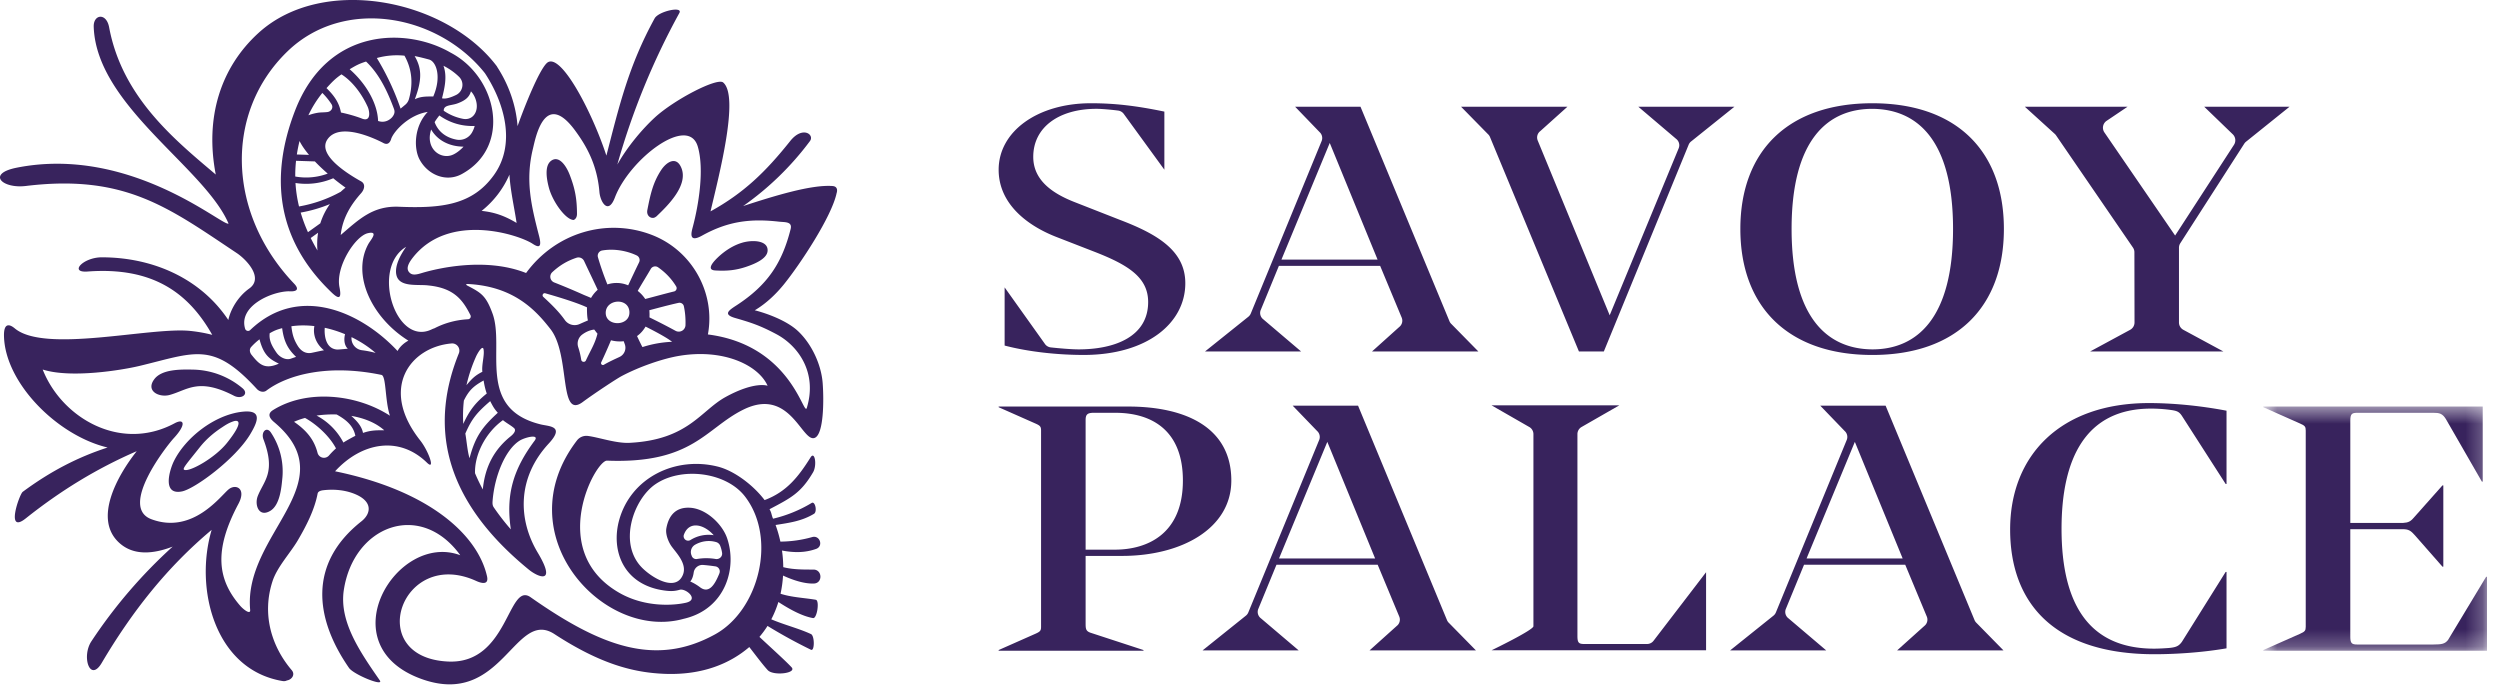 <svg xmlns="http://www.w3.org/2000/svg" xmlns:xlink="http://www.w3.org/1999/xlink" width="146" height="40" viewBox="0 0 146 40">
    <defs>
        <path id="a" d="M.698.495h13.063v14.262H.698z"/>
    </defs>
    <g fill="none" fill-rule="evenodd">
        <path fill="#38235D" d="M58.67 20.18v-3.396l2.344 3.288c.077.12.205.199.348.216.497.055 1.217.116 1.623.116 2.17 0 4.067-.772 4.067-2.765 0-1.443-1.172-2.175-3.168-2.948l-2.145-.834c-1.747-.67-3.418-1.951-3.418-3.944 0-2.236 2.27-3.883 5.388-3.883 1.372 0 2.62.142 4.29.488v3.393l-2.363-3.247a.486.486 0 0 0-.34-.207c-.4-.052-.973-.102-1.263-.102-2.195 0-3.691 1.078-3.691 2.806 0 1.383 1.147 2.155 2.469 2.663l2.594 1.017c2.245.854 3.817 1.83 3.817 3.7 0 2.338-2.245 4.188-5.937 4.188-1.522 0-3.218-.182-4.614-.548M74.837 15.159h5.613l-2.793-6.811-2.82 6.81zm-1.21 2.943a.466.466 0 0 0 .152.549l2.206 1.875h-5.613l2.514-2.014a.477.477 0 0 0 .16-.204l4.137-10.071a.466.466 0 0 0-.119-.522l-1.429-1.482h3.818l5.196 12.527c.027.065.069.124.121.171l1.567 1.595h-6.212l1.587-1.427a.466.466 0 0 0 .148-.548l-1.26-3.026h-5.912l-1.06 2.577zM114.058 13.37c0-5.165-2.07-6.995-4.714-7.014-2.643 0-4.715 1.85-4.715 7.014s2.072 7.014 4.715 7.034c2.644 0 4.714-1.87 4.714-7.034m2.969 0c0 4.554-2.77 7.36-7.683 7.36-4.914 0-7.707-2.806-7.707-7.36s2.793-7.34 7.707-7.34c4.913 0 7.683 2.786 7.683 7.34M127.507 19.261l2.339 1.265h-7.783l2.338-1.265a.487.487 0 0 0 .255-.428l-.007-4.102a.484.484 0 0 0-.085-.274l-4.489-6.55a.494.494 0 0 0-.074-.085l-1.75-1.589h5.998l-1.222.823a.486.486 0 0 0-.13.678l4.13 6.022 3.437-5.298a.487.487 0 0 0-.07-.615l-1.668-1.61h4.984l-2.541 2.042a.478.478 0 0 0-.105.117l-3.735 5.813a.488.488 0 0 0-.077.263v4.365c0 .179.098.343.255.428M95.678 6.233l2.206 1.875c.17.13.232.354.152.55l-4.03 9.754-4.202-10.203a.466.466 0 0 1 .146-.55l1.588-1.426h-6.212l1.566 1.596a.47.47 0 0 1 .122.17l5.196 12.527h1.454l4.953-12.074a.47.47 0 0 1 .16-.204l2.513-2.015h-5.612zM63.4 32.1h1.703c1.925 0 3.978-.933 3.978-4.037 0-2.881-1.752-3.956-3.954-3.956h-1.25c-.376 0-.477.102-.477.426V32.1zm0 .365v3.896c0 .344 0 .486.275.587l3.104 1.015v.04h-8.458v-.04l2.152-.953c.275-.122.325-.182.325-.406V25.142c0-.224-.05-.284-.325-.407l-2.152-.953v-.04h7.557c3.453 0 6.031 1.278 6.031 4.32 0 2.8-2.903 4.403-6.38 4.403H63.4zM117.392 30.923c0-4.341 2.952-7.384 8.107-7.384 1.327 0 2.929.141 4.53.446v4.28h-.05l-2.528-3.936c-.2-.324-.35-.344-.8-.404a8.777 8.777 0 0 0-1.027-.063c-3.828 0-5.23 2.923-5.23 7.021 0 4.464 1.652 6.998 5.406 6.998.275 0 .6-.019.876-.04.425-.04.575-.121.75-.364l2.553-4.078h.05v4.463c-1.527.264-3.128.345-4.204.345-5.906 0-8.433-3.024-8.433-7.284"/>
        <g transform="translate(131.48 23.247)">
            <mask id="b" fill="#fff">
                <use xlink:href="#a"/>
            </mask>
            <path fill="#38235D" d="M.698 14.757v-.041l2.152-.952c.275-.123.325-.183.325-.407V1.895c0-.224-.05-.284-.325-.406L.698.534v-.04h12.813v4.384h-.05l-2.102-3.653c-.2-.325-.376-.365-.727-.365H6.178c-.325 0-.4.081-.4.467v5.965h3.078c.325-.02.45-.082.7-.386L11.16 5.1h.05v4.747h-.05L9.557 8.022c-.251-.284-.376-.365-.726-.365H5.777v6.269c0 .385.076.466.401.466h4.454c.5 0 .676-.042.852-.263l2.227-3.693h.05v4.321H.698z" mask="url(#b)"/>
        </g>
        <path fill="#38235D" d="M74.695 32.616h5.613l-2.793-6.811-2.82 6.81zm-1.21 2.943a.466.466 0 0 0 .151.55l2.207 1.874H70.23l2.512-2.014a.477.477 0 0 0 .16-.204l4.138-10.071a.466.466 0 0 0-.119-.522l-1.429-1.482h3.818l5.196 12.528c.027.064.069.123.121.17l1.567 1.595h-6.212l1.587-1.426a.466.466 0 0 0 .148-.548l-1.26-3.027h-5.912l-1.06 2.577zM105.504 32.616h5.612l-2.793-6.811-2.82 6.81zm-1.21 2.943a.466.466 0 0 0 .15.55l2.207 1.874h-5.612l2.513-2.014a.477.477 0 0 0 .16-.204l4.137-10.071a.466.466 0 0 0-.119-.522l-1.428-1.482h3.817l5.196 12.528c.028.064.07.123.122.17l1.566 1.595h-6.211l1.587-1.426a.466.466 0 0 0 .147-.548l-1.26-3.027h-5.911l-1.061 2.577zM89.31 24.937l-2.205-1.266h7.464l-2.207 1.266a.478.478 0 0 0-.24.416v11.79c0 .386.074.467.395.467h3.669c.149 0 .29-.069.38-.187l3.069-4.005v4.559h-12.53s2.447-1.18 2.447-1.404v-11.22a.479.479 0 0 0-.241-.416M43.36 14.17c-.848.239-1.495.895-1.679 1.119-.183.223-.306.483.09.506.68.04 1.2-.01 1.798-.211.535-.18 1.234-.48 1.259-.939.032-.596-.84-.653-1.469-.476M38.616 9.926c-.488.737-.636 1.45-.81 2.333-.065.325.173.505.378.46.019-.003.038-.013.057-.022a.272.272 0 0 0 .067-.042c.007-.006.015-.006.023-.013.627-.6 1.957-1.86 1.423-2.919-.302-.6-.84-.247-1.138.203M32.203 9.378c-.426.289-.276 1.096-.15 1.574.224.848 1.002 1.899 1.451 1.893.106-.043.193-.161.192-.357-.003-.89-.118-1.48-.424-2.275-.19-.495-.605-1.15-1.07-.835M13.259 25.862c-.702.88-2.15 1.684-2.477 1.582-.18-.038.081-.312.894-1.336.354-.445.798-.83 1.276-1.142.24-.158.404-.267.678-.36.255-.088.668-.048-.371 1.256m.877-1.815c-1.617.183-3.313 1.519-3.986 2.895-.236.485-.711 1.997.48 1.756.746-.151 3.112-1.887 3.982-3.336.458-.764.725-1.452-.476-1.315M13.662 23.111c.458.237.897-.109.499-.44a4.628 4.628 0 0 0-2.882-1.086c-.663-.012-1.811-.042-2.263.554-.534.703.284 1.09.888.927 1.043-.283 1.678-1.028 3.758.045M15.386 25.657c.738 1.934.02 2.418-.33 3.307-.204.514.055 1.27.726.872.567-.338.655-1.35.71-1.934a4.092 4.092 0 0 0-.67-2.64c-.252-.382-.598-.031-.436.395"/>
        <path fill="#38235D" d="M43.021 17.826c-.438.287-.834.53-.087.745.936.27 1.446.435 2.4.941 1.269.672 2.412 2.231 1.785 4.305-.18.598-.874-3.658-5.778-4.285.45-2.412-.909-4.906-3.284-5.817-2.61-1-5.597-.142-7.334 2.229-2.358-.932-5.132-.282-6.071-.004-.282.088-.526.143-.684.026-.283-.21-.16-.533.124-.9 2.108-2.717 6.224-1.355 7.017-.827.302.196.566.29.374-.452-.454-1.762-.818-3.236-.357-5.115.136-.554.666-3.48 2.457-1.054.686.928 1.293 2.023 1.424 3.598.048.57.51 1.357.902.321.85-2.241 4.287-4.883 4.844-2.97.39 1.344.04 3.432-.293 4.683-.081.305-.272.962.54.51 1.503-.835 2.804-1.007 4.502-.814.34.038.784-.016.67.435-.501 1.982-1.343 3.264-3.15 4.445m-6.844 3.021c-.332.153-.627.289-.912.455a.11.11 0 0 1-.155-.142c.204-.436.377-.824.571-1.287.242.063.495.084.742.054l.063.173a.594.594 0 0 1-.31.747m-.802-2.546c-.033-.839 1.34-.954 1.383-.087.041.85-1.351.874-1.383.087m1.947-2.978a102.37 102.37 0 0 0-.637 1.341 1.722 1.722 0 0 0-1.213-.053 16.846 16.846 0 0 1-.553-1.589.313.313 0 0 1 .25-.394c.728-.126 1.48.034 2.015.29a.3.3 0 0 1 .138.405m2.043 1.698c-.54.132-1.182.312-1.684.44a1.952 1.952 0 0 0-.438-.472c.268-.469.55-.915.76-1.28a.297.297 0 0 1 .427-.1c.424.295.787.668 1.059 1.119a.198.198 0 0 1-.124.293m-.114 2.94a6.517 6.517 0 0 0-1.729.308.621.621 0 0 1-.045-.076 18 18 0 0 1-.274-.567c.128-.09.247-.202.353-.34.056-.07.103-.141.145-.213.045.025 1.135.558 1.55.889m-1.322-1.426a3.073 3.073 0 0 0-.007-.419c.508-.134 1.161-.311 1.705-.43.14-.03.282.058.311.2.073.338.107.704.095 1.098a.394.394 0 0 1-.583.334 36.877 36.877 0 0 0-1.521-.783m-3.648-.585c-.006.178.003.602.056.76-.141.061-.313.135-.492.215a.702.702 0 0 1-.86-.238c-.33-.467-.765-.9-1.257-1.35-.095-.088-.008-.245.116-.21.667.189 1.831.536 2.437.823m.612 1.532c-.152.615-.4.962-.675 1.565-.06.131-.255.102-.275-.042a4.497 4.497 0 0 0-.176-.734.662.662 0 0 1 .236-.735c.205-.15.432-.256.697-.291.033.03.158.209.193.237m-.376-2.083c-.18-.082-.359-.148-.469-.199a39.806 39.806 0 0 0-1.682-.706.36.36 0 0 1-.112-.6c.43-.4.874-.664 1.419-.844a.362.362 0 0 1 .439.194c.257.55.546 1.145.793 1.68a1.864 1.864 0 0 0-.388.475m7.849 5.79c-1.447.794-2.174 2.5-5.61 2.672-.78.038-1.825-.333-2.433-.404a.691.691 0 0 0-.627.263c-4.195 5.477 1.539 11.758 6.256 10.41a.454.454 0 0 0 .074-.017c2.343-.594 3.04-2.944 2.433-4.695-.282-.813-1.219-1.713-2.161-1.767-.81-.045-1.24.424-1.382 1.199-.06.321.093.728.26.992.262.408 1.1 1.151.622 1.887-.472.727-1.661.045-2.262-.535-1.475-1.424-.539-4.048.745-4.92 1.517-1.033 4.121-.709 5.222.715 1.885 2.435.822 6.643-1.739 8.054-3.447 1.9-6.618.756-10.777-2.166-1.33-.934-1.293 3.918-4.816 3.756-4.956-.229-2.73-6.7 1.64-4.706.269.123.755.275.63-.277-.545-2.409-3.356-4.993-8.872-6.128 1.538-1.677 3.722-2.1 5.362-.506.52.506.094-.684-.39-1.295-2.415-3.052-.566-5.456 1.823-5.664a.422.422 0 0 1 .434.575c-1.597 3.945-1.187 8.324 4.081 12.63.548.449 1.657.903.525-.988-1.153-1.926-1.216-4.366.645-6.375.954-1.031.03-.992-.465-1.113-3.787-.922-2.084-4.461-2.819-6.472-.383-1.05-.656-1.21-1.457-1.628-.121-.064-.108-.108.029-.101 2.71.142 3.982 1.573 4.81 2.632 1.182 1.51.468 5.306 1.881 4.262.684-.505 1.967-1.352 2.271-1.514 1.034-.55 2.42-1.03 3.399-1.19 2.578-.42 4.6.557 5.13 1.753 0 0-.733-.288-2.462.66m-2.057 10.769c.13-.13.185-.39.203-.523a.517.517 0 0 1 .552-.442c.241.019.51.053.716.083a.297.297 0 0 1 .235.4c-.01.03-.022.058-.034.086-.205.485-.541 1.147-1.088.742a2.889 2.889 0 0 0-.584-.346m1.513-2.301c.107.03.196.11.237.214.051.131.09.269.11.411l.002.014c.027.214-.169.386-.382.348a3.234 3.234 0 0 0-1.078 0 .274.274 0 0 1-.312-.173 1.525 1.525 0 0 0-.026-.07.495.495 0 0 1 .214-.586c.37-.214.811-.28 1.235-.158m-1.886-.42c.296-.84 1.176-.627 1.745.019a1.982 1.982 0 0 0-1.354.279.262.262 0 0 1-.391-.299M19.214 26.6a.388.388 0 0 1-.67-.156c-.187-.722-.59-1.273-1.372-1.81.189-.087.405-.163.641-.226.641.352 1.417 1.036 1.809 1.778a4.562 4.562 0 0 0-.408.414m1.539-1.149c-.16.081-.55.293-.699.395a3.722 3.722 0 0 0-1.567-1.576 6.73 6.73 0 0 1 1.172-.065c.591.325.98.68 1.094 1.246m-.237-1.163c.73.125 1.419.39 1.923.839-.501-.003-.804.006-1.24.156-.075-.409-.383-.721-.683-.995M14.61 35.615c.028.304-.389-.013-.588-.244-1.338-1.547-1.536-3.249-.096-5.95.472-.887-.141-1.175-.557-.856-.452.345-2.084 2.667-4.526 1.758-1.93-.718.93-4.33 1.304-4.732.748-.806.616-1.175.05-.871-3.174 1.702-6.597-.325-7.703-3.14 1.644.526 4.63.035 5.659-.212 3.256-.783 4.274-1.453 6.846 1.345.143.156.386.228.558.098 1.228-.924 3.594-1.567 6.72-.917.285.059.2 1.504.496 2.384-1.938-1.261-4.849-1.57-6.833-.326-.262.165-.3.388.063.694 4.25 3.562-1.805 6.523-1.393 10.97m2.407-16.563c.438-.063.89-.063 1.343-.01-.092.473.07 1.016.56 1.414-.177.028-.54.112-.712.147-.345.071-.628-.092-.827-.418-.201-.328-.308-.616-.364-1.133m-.73 2.183c-.845.38-1.168.015-1.588-.504-.117-.143-.152-.334-.029-.47.152-.168.315-.315.485-.447.238.89.545 1.142 1.131 1.421m-.139-.642c-.245-.358-.45-.698-.397-1.132.284-.162.415-.212.728-.298.105.84.377 1.257.814 1.678a7.065 7.065 0 0 0-.304.104c-.295.107-.664-.092-.84-.352m4.166-.227c-.108.002-.535.054-.644.045-.714-.064-.732-.969-.704-1.269.405.088.804.215 1.186.375-.077.286-.055.65.162.849m1.62.244a5.574 5.574 0 0 0-.791-.157.702.702 0 0 1-.614-.758l.001-.007c.52.254.998.567 1.405.922m3.367-14.975c-.46-.006-.75.003-1.076.16.428-1.14.413-1.803-.011-2.52.204.031.642.146.842.2.426.118.743 1.014.245 2.16m1.769 2.93c-.263.281-.545.462-.756.516-.713.184-1.472-.5-1.135-1.517.39.667 1.104.994 1.89 1m.651-1.21c-.033.138-.091.27-.162.393a.86.86 0 0 1-.896.407c-.569-.106-1.062-.427-1.28-1.021l-.001-.001c.076-.127.167-.257.278-.39v.001c.616.438 1.33.643 2.061.612m-.218-2.021c.196.196.392.618.332 1.01-.064.414-.382.673-.794.595a3.005 3.005 0 0 1-1.127-.472c-.008-.35.427-.294.79-.425.497-.179.709-.392.799-.708M25.898 3.84c.362.184.663.404.913.649.325.319.232.86-.177 1.058-.29.14-.606.25-.82.193.142-.574.317-1.266.084-1.9m-7.509 5.587c.237.248.493.489.75.712a3.606 3.606 0 0 1-1.896.17 7.829 7.829 0 0 1 .046-.918l1.1.036m-.343-.382l-.71-.023c.04-.26.092-.521.157-.787.13.263.325.537.553.81m1.313-2.961c.13.2-.013.437-.25.461-.243.026-.388.012-.561.043a2.88 2.88 0 0 0-.538.143c.226-.484.502-.918.815-1.303.203.2.381.42.534.656m2.108.143c.135.295.21.942-.374.68l-.009-.004a8.493 8.493 0 0 0-1.172-.332c-.105-.583-.41-1.001-.845-1.425.317-.346.505-.55.875-.803.613.389 1.164 1.094 1.525 1.884m.54-2.839a4.405 4.405 0 0 1 1.614-.137c.495.882.482 1.765.258 2.544a.663.663 0 0 1-.219.328c-.085.069-.17.144-.266.22a15.132 15.132 0 0 0-1.387-2.955m1 2.97c.049.135.06.273-.089.467 0 0-.314.419-.838.24-.035-1.066-.747-2.228-1.66-3.021.388-.232.538-.314.957-.45.779.734 1.262 1.766 1.63 2.764m-5.544 5.699a7.639 7.639 0 0 1-.206-1.37 4.002 4.002 0 0 0 2.203-.277c.255.209.502.395.718.547a5.014 5.014 0 0 0-.276.24 7.8 7.8 0 0 1-2.439.86m.522 1.503a8.938 8.938 0 0 1-.425-1.145c.59-.104 1.16-.27 1.707-.497a4.039 4.039 0 0 0-.56 1.124l-.722.518m.555 1.068a11.53 11.53 0 0 1-.395-.728l.432-.309a4.2 4.2 0 0 0-.037 1.037m9.63 7.084c-.444.227-.615.413-.928.782a8.961 8.961 0 0 1 .55-1.652c.1-.23.399-.722.448-.438.063.358-.12.894-.07 1.308m-1.115 3.043a8.04 8.04 0 0 1 .035-1.362c.294-.597.566-.85 1.153-1.172.042.269.1.528.184.76-.675.548-1.012.99-1.372 1.774m.367 2.003c-.122-.37-.174-1.053-.247-1.437.368-.846.66-1.215 1.453-1.894.16.306.223.432.444.679-.873.803-1.314 1.36-1.65 2.652m2.404-1.28c-.953.765-1.5 1.755-1.63 3.106-.167-.309-.319-.625-.454-.947-.034-1.054.585-2.35 1.63-3.1.19.16.486.318.647.463.154.138-.032.349-.193.478m.007 5.438a13.689 13.689 0 0 1-1.003-1.295c-.072-.106-.073-.235-.063-.363.11-1.454.745-3.004 1.581-3.525.315-.196 1.182-.41.874.003-1.263 1.692-1.686 3.168-1.389 5.18M23.14 16.01c.128.808 1.273.575 1.9.663 1.486.153 1.993.857 2.434 1.731a.166.166 0 0 1-.142.24c-.72.04-1.38.227-1.96.528a1.072 1.072 0 0 0-.168.067c-2.102 1.007-3.554-3.592-1.485-4.825-.356.504-.657 1.098-.58 1.596m-6.289 1.001c.665.046.528-.236.331-.441-3.922-4.103-4.093-10.002-.386-13.576 3.298-3.181 8.775-2.17 11.524 1.28 1.157 1.761 1.818 4.147.53 5.944-1.254 1.754-3.05 1.959-5.553 1.856-1.527-.063-2.329.737-3.398 1.65.11-1.035.64-1.824 1.19-2.44.194-.217.276-.54.001-.692-.732-.41-2.61-1.547-1.956-2.467.69-.97 2.62-.107 3.266.231.23.12.383-.007.454-.269.174-.45 1.03-1.383 2.127-1.552-.81.848-.815 2.126-.487 2.76.466.898 1.546 1.378 2.48.867 2.932-1.605 2.07-5.661-.654-7.087-2.512-1.464-7.184-1.543-9.087 3.383-1.528 3.955-.985 7.517 1.938 10.429.356.355.858.88.656-.112-.241-1.19.918-2.985 1.652-3.156.675-.158.157.409.04.62-1.004 1.81.2 4.327 2.332 5.654-.22.116-.478.32-.633.604-2.079-2.23-5.733-3.974-8.608-1.22a.178.178 0 0 1-.293-.077c-.397-1.303 1.485-2.16 2.534-2.189m13.32-3.991c-.676-.4-1.253-.621-2.044-.704a5.498 5.498 0 0 0 1.625-2.118c.057.953.278 1.882.419 2.822m15.623 3.57c.923-1.143 2.779-3.937 3.066-5.314 0 0 .144-.383-.24-.412-1.235-.092-3.412.579-5.22 1.17a17.162 17.162 0 0 0 3.9-3.792c.286-.383-.43-.91-1.15-.006-1.447 1.814-2.716 3.037-4.654 4.108.499-2.128 1.697-6.714.738-7.527-.353-.3-2.88 1.017-4.002 2.055-.691.64-1.562 1.645-2.179 2.738A42.194 42.194 0 0 1 39.674.76c.23-.42-1.214-.105-1.444.315-1.52 2.77-2.064 5.098-2.817 8.013-.848-2.598-2.727-6.16-3.492-5.392-.45.45-1.241 2.394-1.696 3.671-.087-1.207-.507-2.404-1.182-3.447a.41.41 0 0 0-.05-.08C26.01-.07 18.846-1.478 15.107 1.915c-2.229 2.023-3.149 4.957-2.506 8.278-2.39-2.024-5.464-4.506-6.228-8.6-.162-.87-.924-.76-.9-.029.156 4.605 6.455 8.196 7.874 11.491-.273.228-5.716-4.585-12.372-3.262-1.768.351-.851 1.235.533 1.068 5.797-.703 8.339 1.266 12.315 3.916.575.383 1.593 1.457.736 2.07-.689.49-1.102 1.26-1.225 1.84-1.61-2.418-4.393-3.66-7.39-3.66-1.088 0-1.934.913-.829.83 3.82-.286 5.9 1.256 7.28 3.698a8.62 8.62 0 0 0-1.294-.23C8.76 19.088 2.622 20.644.866 19.18c-.319-.266-.65-.331-.633.444.057 2.735 3.107 5.812 6.05 6.511-1.73.56-3.333 1.386-4.957 2.589-.19.14-1.026 2.508.176 1.552 2.03-1.616 4.143-2.913 6.483-3.927-1.143 1.442-2.553 3.974-1.013 5.36.844.76 1.997.641 3.112.213a29.15 29.15 0 0 0-4.746 5.53c-.587.885-.088 2.432.603 1.262 1.768-2.992 3.799-5.574 6.42-7.77-1.018 3.426.177 8.173 4.149 8.83.095.015.178 0 .247-.036.275-.041.506-.336.278-.603-1.141-1.337-1.766-3.211-1.119-5.193.274-.84 1.039-1.642 1.479-2.392.485-.827.974-1.774 1.154-2.724.03-.157.247-.187.347-.198.577-.066 1.173-.016 1.693.17 1.226.44 1.094 1.193.519 1.648-3.135 2.476-2.715 5.688-.726 8.56.27.39 2.07 1.12 1.796.726-1.149-1.658-2.378-3.427-2.099-5.273.57-3.753 4.437-5.232 6.77-2.078.01.013.019.029.028.044-3.723-1.392-7.743 5.258-2.258 7.229 4.721 1.697 5.43-4.143 7.761-2.623 2.705 1.763 4.637 2.254 6.456 2.322 2.202.082 3.813-.614 4.923-1.566.374.48.781 1.026 1.076 1.348.324.353 1.715.187 1.393-.165-.325-.354-1.22-1.159-1.877-1.775.175-.205.332-.418.472-.641a29.75 29.75 0 0 0 2.54 1.393c.215.101.217-.814 0-.916-.684-.321-1.563-.54-2.32-.863.17-.325.307-.664.414-1.012.64.415 1.383.83 2.025.94.234.04.394-1.03.159-1.07-.64-.11-1.41-.139-2.058-.352.077-.348.125-.704.146-1.061.592.273 1.255.486 1.802.465.525-.02.5-.814-.026-.815-.556 0-1.196.006-1.763-.141a7.272 7.272 0 0 0-.074-.971c.688.129 1.336.14 1.996-.096.439-.158.216-.817-.232-.69a6.994 6.994 0 0 1-1.858.265 7.31 7.31 0 0 0-.28-.971c.796-.127 1.524-.22 2.243-.652.204-.124.07-.759-.136-.635a7.822 7.822 0 0 1-2.255.92c-.104-.242-.076-.33-.206-.554 1.253-.659 1.835-.95 2.543-2.156.241-.413.104-1.27-.147-.869-.721 1.154-1.415 2.017-2.683 2.492-.639-.847-1.748-1.708-2.737-1.956-2.463-.618-5.062.633-5.754 3.114-.497 1.784.236 3.792 2.635 4.122.393.055.621.039.926-.05.361-.058 1.122.585.33.766-.67.153-2.362.3-3.903-.59-4.237-2.446-1.375-7.737-.7-7.71 5.002.196 5.753-1.89 7.963-2.98 2.741-1.353 3.427 1.961 4.172 1.648.53-.223.532-2.224.46-3.184-.084-1.131-.673-2.339-1.46-3.066-.62-.573-1.715-.996-2.506-1.199.66-.39 1.241-.944 1.714-1.53"/>
    </g>
</svg>